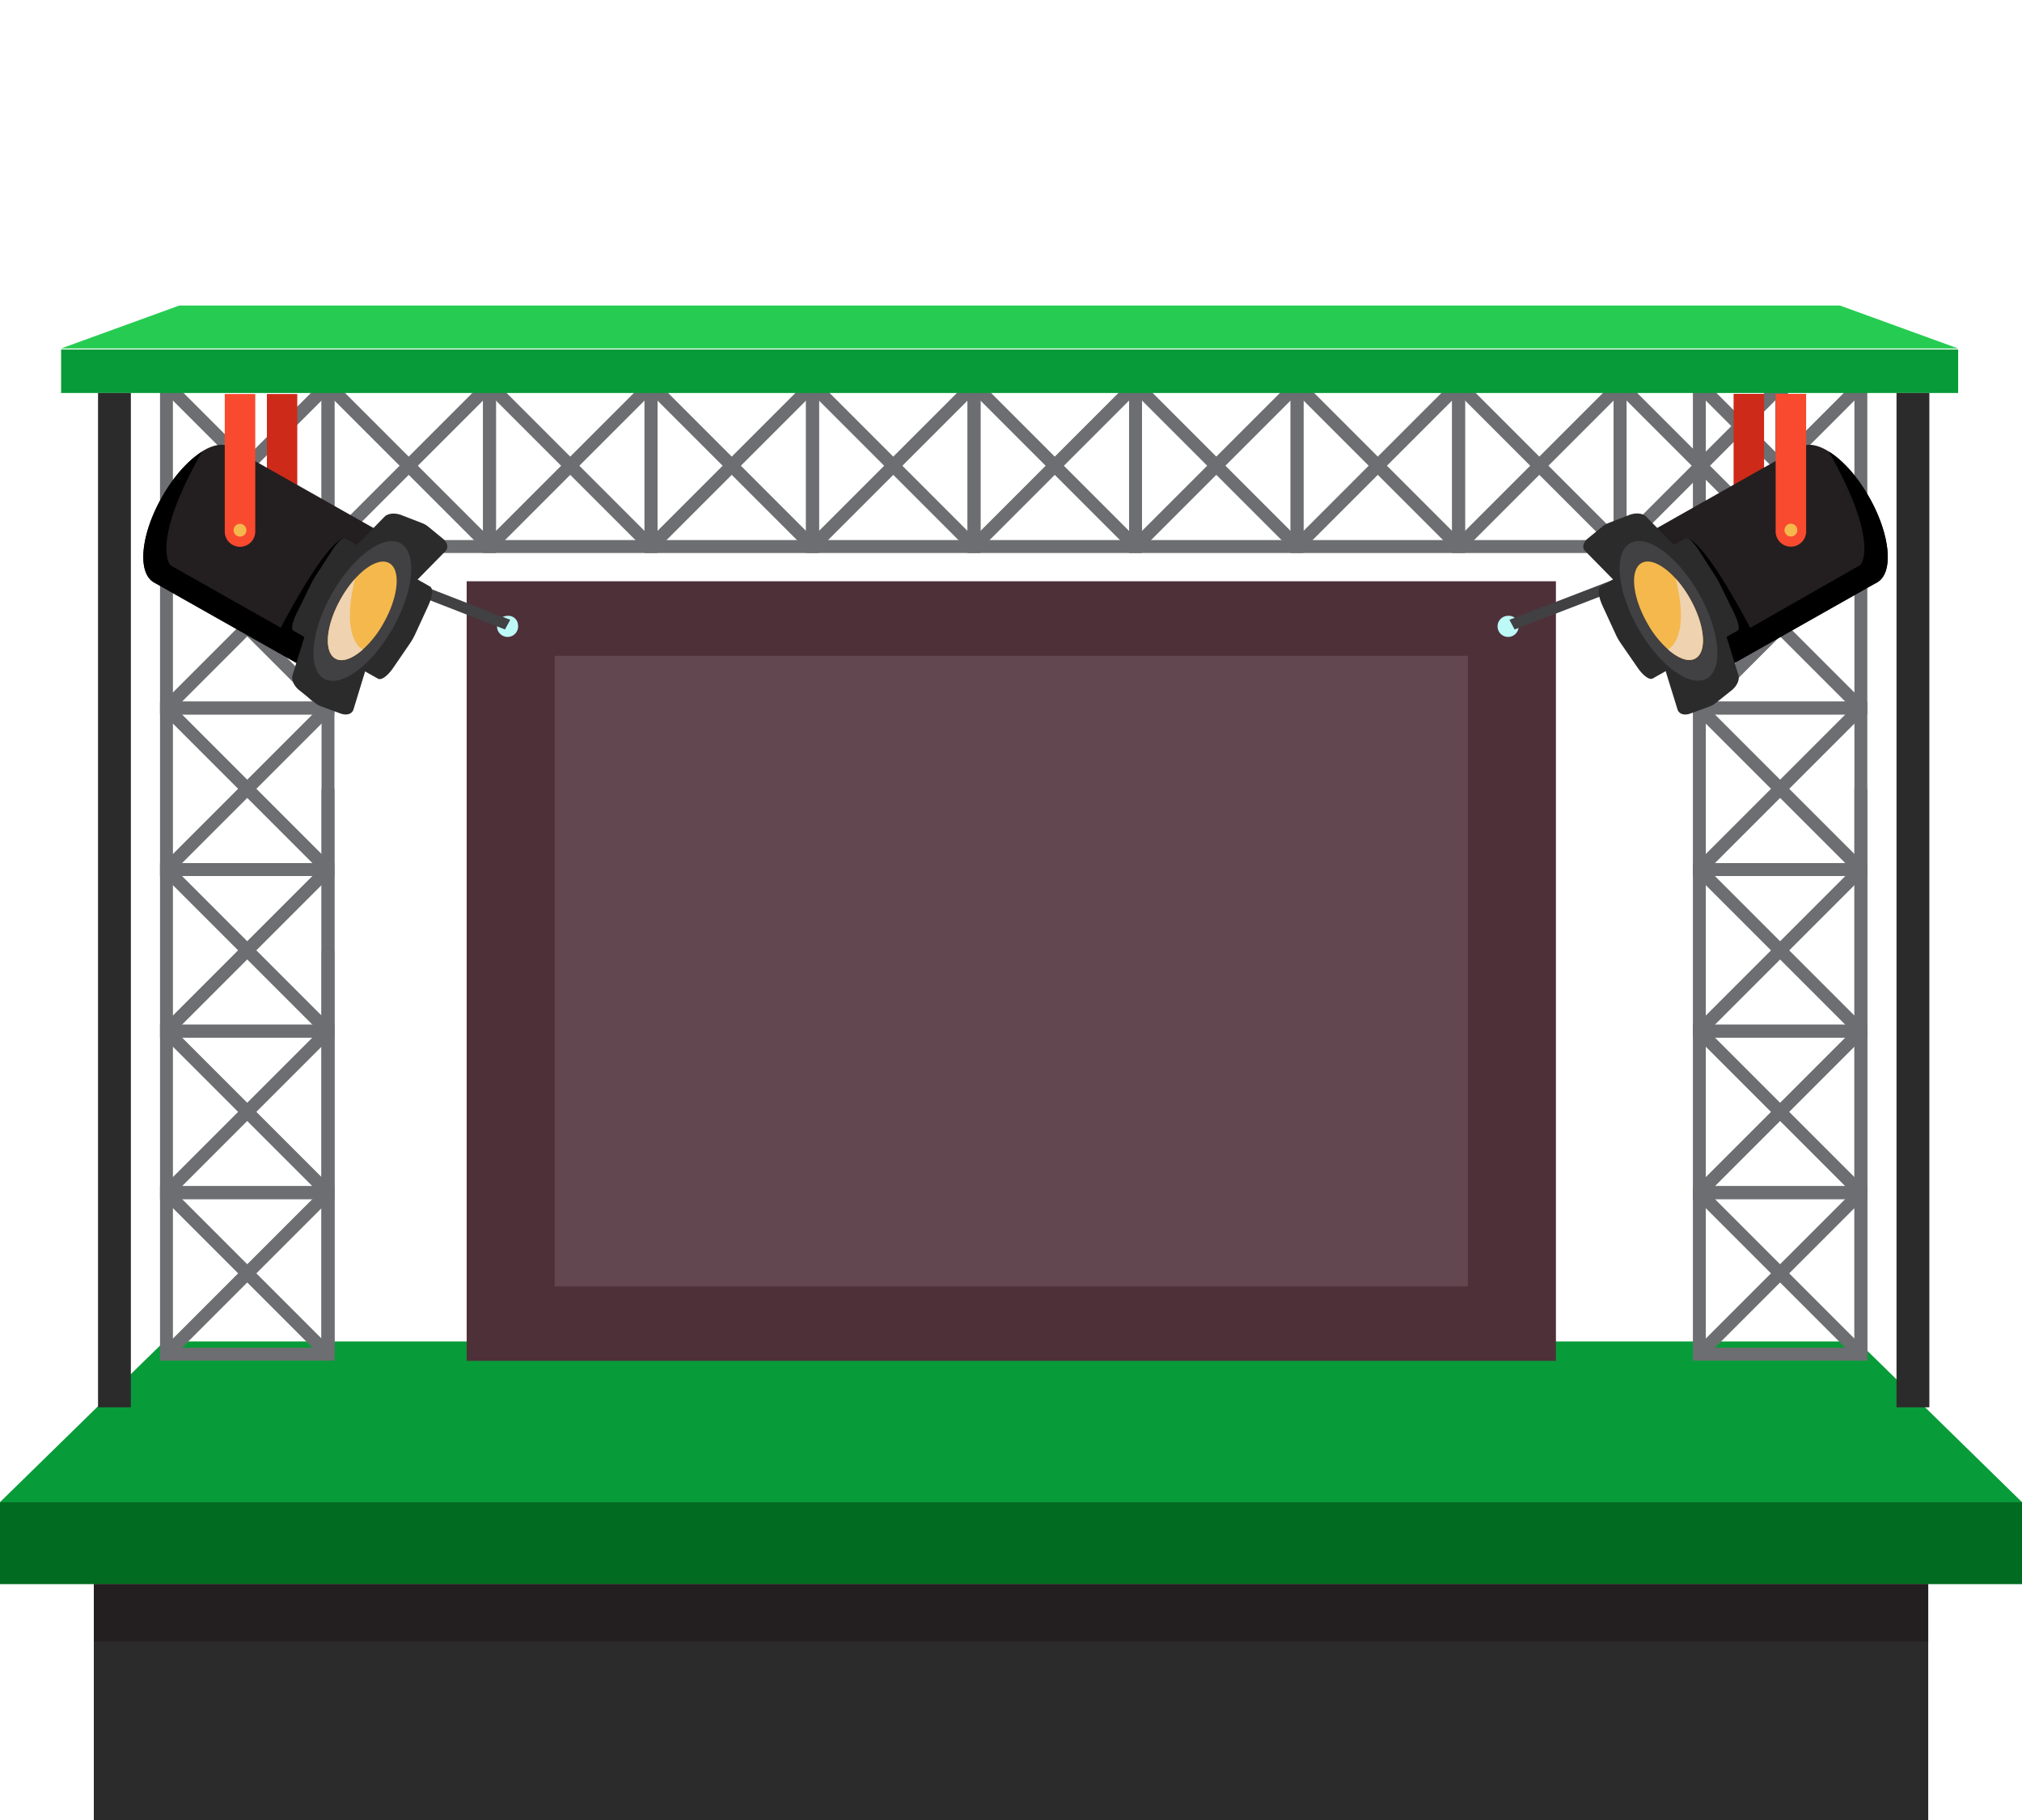 <svg xmlns="http://www.w3.org/2000/svg" viewBox="0 0 500 450"><defs><style>.cls-1{isolation:isolate;}.cls-2{fill:#089b39;}.cls-3{fill:#4e3038;}.cls-4{fill:#634750;}.cls-5{fill:#6d6e71;}.cls-6{fill:#bdf9f7;}.cls-7{fill:#414042;}.cls-8{fill:#26cc51;}.cls-9{fill:#006b21;}.cls-10{fill:#2b2b2b;}.cls-11{fill:#231f20;}.cls-12{fill:#ce2a19;}.cls-13{fill:#f4b84d;}.cls-14{mix-blend-mode:multiply;}.cls-15{fill:#efd2af;}.cls-16{fill:#f94a2f;}</style></defs><g class="cls-1"><g id="Layer_1" data-name="Layer 1"><polygon class="cls-2" points="500 371.41 0 371.41 40.61 331.68 459.39 331.68 500 371.41"/><rect class="cls-3" x="115.4" y="143.72" width="269.35" height="192.75"/><rect class="cls-4" x="172.13" y="127.2" width="155.9" height="225.8" transform="translate(490.17 -9.98) rotate(90)"/><path class="cls-5" d="M202.52,136.73H159.38V93.59h43.14Zm-39.94-3.2h36.74V96.78H162.58Z"/><rect class="cls-5" x="179.35" y="86.92" width="3.19" height="56.48" transform="translate(-28.43 161.67) rotate(-45)"/><rect class="cls-5" x="152.71" y="113.56" width="56.48" height="3.19" transform="translate(-28.43 161.68) rotate(-45)"/><path class="cls-5" d="M162.58,136.73H119.45V93.59h43.13Zm-39.94-3.2h36.74V96.78H122.64Z"/><rect class="cls-5" x="139.42" y="86.92" width="3.19" height="56.48" transform="translate(-40.13 133.44) rotate(-45)"/><rect class="cls-5" x="112.77" y="113.56" width="56.48" height="3.19" transform="translate(-40.13 133.44) rotate(-45)"/><path class="cls-5" d="M122.64,136.73H79.51V93.59h43.13Zm-39.94-3.2h36.75V96.78H82.7Z"/><rect class="cls-5" x="99.48" y="86.92" width="3.19" height="56.48" transform="translate(-51.83 105.2) rotate(-45)"/><rect class="cls-5" x="72.83" y="113.56" width="56.48" height="3.19" transform="translate(-51.83 105.2) rotate(-45)"/><path class="cls-5" d="M242.46,136.73H199.32V93.59h43.14Zm-39.94-3.2h36.74V96.78H202.52Z"/><rect class="cls-5" x="219.29" y="86.92" width="3.19" height="56.48" transform="translate(-16.73 189.92) rotate(-45)"/><rect class="cls-5" x="192.65" y="113.56" width="56.48" height="3.19" transform="translate(-16.73 189.92) rotate(-45)"/><path class="cls-5" d="M282.39,136.73H239.26V93.59h43.13Zm-39.93-3.2H279.2V96.78H242.46Z"/><rect class="cls-5" x="259.23" y="86.92" width="3.19" height="56.48" transform="translate(-5.04 218.16) rotate(-45)"/><rect class="cls-5" x="232.59" y="113.56" width="56.48" height="3.19" transform="translate(-5.03 218.16) rotate(-45)"/><path class="cls-5" d="M322.33,136.73H279.2V93.59h43.13Zm-39.94-3.2h36.75V96.78H282.39Z"/><rect class="cls-5" x="299.17" y="86.92" width="3.19" height="56.48" transform="translate(6.66 246.39) rotate(-45)"/><rect class="cls-5" x="272.52" y="113.56" width="56.48" height="3.19" transform="translate(6.66 246.4) rotate(-45)"/><path class="cls-5" d="M362.27,136.73H319.14V93.59h43.13Zm-39.94-3.2h36.75V96.78H322.33Z"/><rect class="cls-5" x="339.11" y="86.92" width="3.19" height="56.48" transform="translate(18.36 274.64) rotate(-45)"/><rect class="cls-5" x="312.46" y="113.56" width="56.48" height="3.19" transform="translate(18.36 274.64) rotate(-45)"/><path class="cls-5" d="M402.21,136.73H359.08V93.59h43.13Zm-39.94-3.2H399V96.78H362.27Z"/><rect class="cls-5" x="379.05" y="86.92" width="3.19" height="56.48" transform="translate(30.05 302.87) rotate(-45)"/><rect class="cls-5" x="352.4" y="113.56" width="56.48" height="3.19" transform="translate(30.06 302.88) rotate(-45)"/><path class="cls-5" d="M442.15,136.73H399V93.59h43.13Zm-39.94-3.2H439V96.78H402.21Z"/><rect class="cls-5" x="418.99" y="86.92" width="3.19" height="56.48" transform="translate(41.76 331.12) rotate(-45)"/><rect class="cls-5" x="392.34" y="113.56" width="56.48" height="3.19" transform="translate(41.76 331.12) rotate(-45)"/><rect class="cls-5" x="79.51" y="195.03" width="3.19" height="139.79"/><path class="cls-5" d="M82.7,216.6H39.57V173.47H82.7Zm-39.94-3.19H79.51V176.66H42.76Z"/><rect class="cls-5" x="32.89" y="193.44" width="56.48" height="3.19" transform="translate(-120 100.35) rotate(-45)"/><rect class="cls-5" x="59.54" y="166.79" width="3.19" height="56.48" transform="translate(-120 100.35) rotate(-45)"/><path class="cls-5" d="M82.7,176.66H39.57V133.53H82.7Zm-39.94-3.19H79.51V136.72H42.76Z"/><rect class="cls-5" x="32.89" y="153.5" width="56.48" height="3.19" transform="translate(-91.76 88.65) rotate(-45)"/><rect class="cls-5" x="59.54" y="126.86" width="3.19" height="56.48" transform="translate(-91.76 88.65) rotate(-45)"/><path class="cls-5" d="M82.7,136.72H39.57V93.59H82.7Zm-39.94-3.19H79.51V96.79H42.76Z"/><rect class="cls-5" x="32.89" y="113.56" width="56.48" height="3.19" transform="translate(-63.52 76.96) rotate(-45)"/><rect class="cls-5" x="59.54" y="86.92" width="3.19" height="56.48" transform="translate(-63.52 76.96) rotate(-45)"/><path class="cls-5" d="M82.7,256.54H39.57V213.41H82.7Zm-39.94-3.19H79.51V216.6H42.76Z"/><rect class="cls-5" x="32.89" y="233.38" width="56.48" height="3.19" transform="translate(-148.25 112.05) rotate(-45)"/><rect class="cls-5" x="59.54" y="206.73" width="3.19" height="56.48" transform="translate(-148.25 112.05) rotate(-45)"/><path class="cls-5" d="M82.7,296.48H39.57V253.35H82.7Zm-39.94-3.2H79.51V256.54H42.76Z"/><rect class="cls-5" x="32.89" y="273.32" width="56.48" height="3.19" transform="translate(-176.49 123.75) rotate(-45)"/><rect class="cls-5" x="59.54" y="246.67" width="3.19" height="56.48" transform="translate(-176.49 123.75) rotate(-45)"/><path class="cls-5" d="M82.7,336.42H39.57V293.28H82.7Zm-39.94-3.2H79.51V296.48H42.76Z"/><rect class="cls-5" x="32.89" y="313.25" width="56.48" height="3.19" transform="translate(-204.73 135.45) rotate(-45)"/><rect class="cls-5" x="59.54" y="286.61" width="3.19" height="56.48" transform="translate(-204.72 135.44) rotate(-45)"/><rect class="cls-5" x="79.51" y="235.14" width="3.19" height="99.68"/><rect class="cls-5" x="458.56" y="195.03" width="3.19" height="139.79"/><path class="cls-5" d="M461.75,216.6H418.62V173.47h43.13Zm-39.94-3.19h36.75V176.66H421.81Z"/><rect class="cls-5" x="411.94" y="193.44" width="56.48" height="3.19" transform="translate(-8.98 368.38) rotate(-45)"/><rect class="cls-5" x="438.59" y="166.79" width="3.19" height="56.48" transform="translate(-8.98 368.38) rotate(-45)"/><path class="cls-5" d="M461.75,176.66H418.62V133.53h43.13Zm-39.94-3.19h36.75V136.72H421.81Z"/><rect class="cls-5" x="411.94" y="153.5" width="56.48" height="3.19" transform="translate(19.26 356.68) rotate(-45)"/><rect class="cls-5" x="438.59" y="126.85" width="3.19" height="56.48" transform="translate(19.26 356.69) rotate(-45)"/><path class="cls-5" d="M461.75,136.72H418.62V93.59h43.13Zm-39.94-3.19h36.75V96.79H421.81Z"/><rect class="cls-5" x="411.94" y="113.56" width="56.48" height="3.19" transform="translate(47.5 344.99) rotate(-45)"/><rect class="cls-5" x="438.59" y="86.92" width="3.19" height="56.48" transform="translate(47.5 344.99) rotate(-45)"/><path class="cls-5" d="M461.75,256.54H418.62V213.41h43.13Zm-39.94-3.19h36.75V216.6H421.81Z"/><rect class="cls-5" x="411.94" y="233.38" width="56.48" height="3.19" transform="translate(-37.22 380.08) rotate(-45)"/><rect class="cls-5" x="438.59" y="206.73" width="3.19" height="56.48" transform="translate(-37.22 380.09) rotate(-45)"/><path class="cls-5" d="M461.75,296.48H418.62V253.35h43.13Zm-39.94-3.2h36.75V256.54H421.81Z"/><rect class="cls-5" x="411.94" y="273.32" width="56.48" height="3.19" transform="translate(-65.47 391.78) rotate(-45)"/><rect class="cls-5" x="438.59" y="246.67" width="3.19" height="56.48" transform="translate(-65.46 391.79) rotate(-45)"/><path class="cls-5" d="M461.75,336.42H418.62V293.28h43.13Zm-39.94-3.2h36.75V296.48H421.81Z"/><rect class="cls-5" x="411.94" y="313.25" width="56.48" height="3.19" transform="translate(-93.71 403.47) rotate(-45)"/><rect class="cls-5" x="438.59" y="286.61" width="3.19" height="56.48" transform="translate(-93.71 403.47) rotate(-45)"/><path class="cls-6" d="M375.5,154.44a2.61,2.61,0,1,1-2.57-2.18A2.4,2.4,0,0,1,375.5,154.44Z"/><path class="cls-6" d="M128.09,154.44a2.61,2.61,0,1,1-2.57-2.18A2.4,2.4,0,0,1,128.09,154.44Z"/><polygon class="cls-7" points="124.87 155.64 63.77 131.86 65.07 129.47 126.17 153.25 124.87 155.64"/><polygon class="cls-7" points="374.53 155.64 373.25 153.24 434.94 129.47 436.22 131.86 374.53 155.64"/><rect class="cls-2" x="15.11" y="86.42" width="469.1" height="10.75"/><polygon class="cls-8" points="15.11 86.16 484.2 86.16 455 75.55 44.31 75.55 15.11 86.16"/><rect class="cls-9" y="371.41" width="500" height="20.27"/><rect class="cls-10" x="23.2" y="391.68" width="453.61" height="58.32"/><rect class="cls-11" x="23.2" y="391.68" width="453.61" height="14.21"/><rect class="cls-10" x="24.24" y="97.17" width="8.12" height="250.79"/><rect class="cls-10" x="468.97" y="97.17" width="8.12" height="250.79"/><path class="cls-12" d="M69.74,135.19h0a3.77,3.77,0,0,0,3.77-3.77v-34H66v34A3.77,3.77,0,0,0,69.74,135.19Z"/><path class="cls-11" d="M40,123c-5.23,9.23-6.09,18.63-1.93,21,2.09,1.18,5,.35,8.13-1.93A34.4,34.4,0,0,0,55,131.5c5.21-9.23,6.09-18.62,1.93-21-1.83-1-4.34-.54-7,1.15v0C46.53,113.84,42.87,117.85,40,123Z"/><rect class="cls-11" x="49.39" y="114.94" width="38.42" height="48.5" transform="translate(-86.33 130.41) rotate(-60.52)"/><path d="M40,123c-5.23,9.23-6.09,18.63-1.93,21l42.21,23.87,10-17.75-4.92-17s-3.25-1.79-15.93,22.08L46.17,142.05l-4-2.28a3.65,3.65,0,0,1-.76-1.7c-.72-2.95-.58-10.27,8.53-26.36C46.53,113.84,42.87,117.85,40,123Z"/><path class="cls-10" d="M92.53,137.17,79.65,160l13.82,7.81c.81.46,2.36-.65,3.76-2.68l4.18-6.1a15,15,0,0,0,1.21-2.13l3.33-7.23c1-2.26,1.2-4.19.38-4.65Z"/><path class="cls-10" d="M91.29,162.72l-15-8.5-3.94,12.69c-.35,1.14.33,2.7,1.66,3.76l4,3.19a5.11,5.11,0,0,0,1.41.8l4.8,1.76c1.51.55,2.83.13,3.19-1Z"/><path class="cls-10" d="M85.87,137.21l15,8.51,9.26-9.42c.84-.85.57-2.15-.65-3.14l-3.66-3a5.06,5.06,0,0,0-1.4-.8l-5.15-2c-1.61-.62-3.35-.45-4.2.41Z"/><path class="cls-10" d="M82.19,161.39,95.07,138.6l-9.71-5.49c-.57-.32-1.92.91-3.26,3l-4,6.19a22.41,22.41,0,0,0-1.21,2.13l-3.49,7.13c-1.1,2.23-1.47,4-.89,4.37Z"/><path class="cls-7" d="M82.06,146.8c-5.22,9.23-6.08,18.62-1.93,21s11.76-3.23,17-12.46,6.08-18.63,1.93-21S87.28,137.56,82.06,146.8Z"/><path class="cls-13" d="M84.29,148.05c-3.69,6.51-4.29,13.12-1.36,14.78,1.7,1,4.24,0,6.77-2.22A25.19,25.19,0,0,0,94.88,154c3.67-6.5,4.29-13.12,1.37-14.77-2.08-1.17-5.38.47-8.43,3.84A27.78,27.78,0,0,0,84.29,148.05Z"/><g class="cls-14"><path class="cls-15" d="M84.29,148.05c-3.69,6.51-4.29,13.12-1.36,14.78,1.7,1,4.24,0,6.77-2.22-.36-.17-5.52-3-1.88-17.5A27.78,27.78,0,0,0,84.29,148.05Z"/></g><path class="cls-16" d="M59.35,135.19h0a3.77,3.77,0,0,0,3.77-3.77v-34H55.58v34A3.76,3.76,0,0,0,59.35,135.19Z"/><path class="cls-13" d="M57.77,131.1a1.58,1.58,0,1,0,1.58-1.58A1.57,1.57,0,0,0,57.77,131.1Z"/><path class="cls-12" d="M432.45,135.16h0a3.77,3.77,0,0,1-3.77-3.77v-34h7.54v34A3.77,3.77,0,0,1,432.45,135.16Z"/><path class="cls-11" d="M462.24,123c5.23,9.24,6.09,18.65,1.93,21-2.09,1.18-5,.35-8.14-1.94a34.4,34.4,0,0,1-8.84-10.55c-5.22-9.24-6.09-18.63-1.94-21,1.84-1,4.35-.54,7,1.15v0C455.68,113.79,459.33,117.81,462.24,123Z"/><rect class="cls-11" x="409.32" y="119.94" width="48.53" height="38.45" transform="translate(-12.35 231.4) rotate(-29.48)"/><path d="M462.24,123c5.23,9.24,6.09,18.65,1.93,21l-42.24,23.88-10-17.75,4.93-17s3.24-1.78,15.94,22.1L456,142l4-2.28a3.7,3.7,0,0,0,.76-1.7c.72-2.95.58-10.27-8.54-26.38C455.68,113.79,459.33,117.81,462.24,123Z"/><path class="cls-10" d="M409.65,137.14l12.88,22.79-13.83,7.82c-.81.46-2.36-.65-3.76-2.68L400.75,159a14.82,14.82,0,0,1-1.21-2.13l-3.33-7.23c-1-2.26-1.2-4.19-.38-4.65Z"/><path class="cls-10" d="M410.88,162.71l15.05-8.51,3.94,12.7c.36,1.15-.33,2.71-1.66,3.77l-4,3.19a5.11,5.11,0,0,1-1.41.8L418,176.42c-1.5.56-2.83.13-3.18-1Z"/><path class="cls-10" d="M416.31,137.18l-15.05,8.51L392,136.27c-.84-.85-.57-2.15.65-3.14l3.66-3a5.62,5.62,0,0,1,1.4-.8l5.16-2c1.61-.62,3.35-.45,4.19.41Z"/><path class="cls-10" d="M420,161.37,407.1,138.58l9.72-5.5c.57-.32,1.92.91,3.26,3l4,6.2a21.24,21.24,0,0,1,1.21,2.13l3.5,7.13c1.09,2.23,1.46,4.05.89,4.37Z"/><path class="cls-7" d="M420.12,146.78c5.22,9.24,6.09,18.64,1.93,21s-11.77-3.24-17-12.48-6.09-18.64-1.93-21S414.89,137.54,420.12,146.78Z"/><path class="cls-13" d="M417.89,148c3.69,6.52,4.29,13.13,1.36,14.79-1.7,1-4.25,0-6.78-2.22a25.09,25.09,0,0,1-5.18-6.58c-3.68-6.5-4.29-13.13-1.37-14.78,2.08-1.17,5.38.48,8.44,3.85A28.3,28.3,0,0,1,417.89,148Z"/><g class="cls-14"><path class="cls-15" d="M417.89,148c3.69,6.52,4.29,13.13,1.36,14.79-1.7,1-4.25,0-6.78-2.22.36-.17,5.53-3,1.89-17.51A28.3,28.3,0,0,1,417.89,148Z"/></g><path class="cls-16" d="M442.85,135.16h0a3.77,3.77,0,0,1-3.77-3.77v-34h7.54v34A3.77,3.77,0,0,1,442.85,135.16Z"/><path class="cls-13" d="M444.43,131.07a1.58,1.58,0,1,1-1.58-1.58A1.58,1.58,0,0,1,444.43,131.07Z"/></g></g></svg>